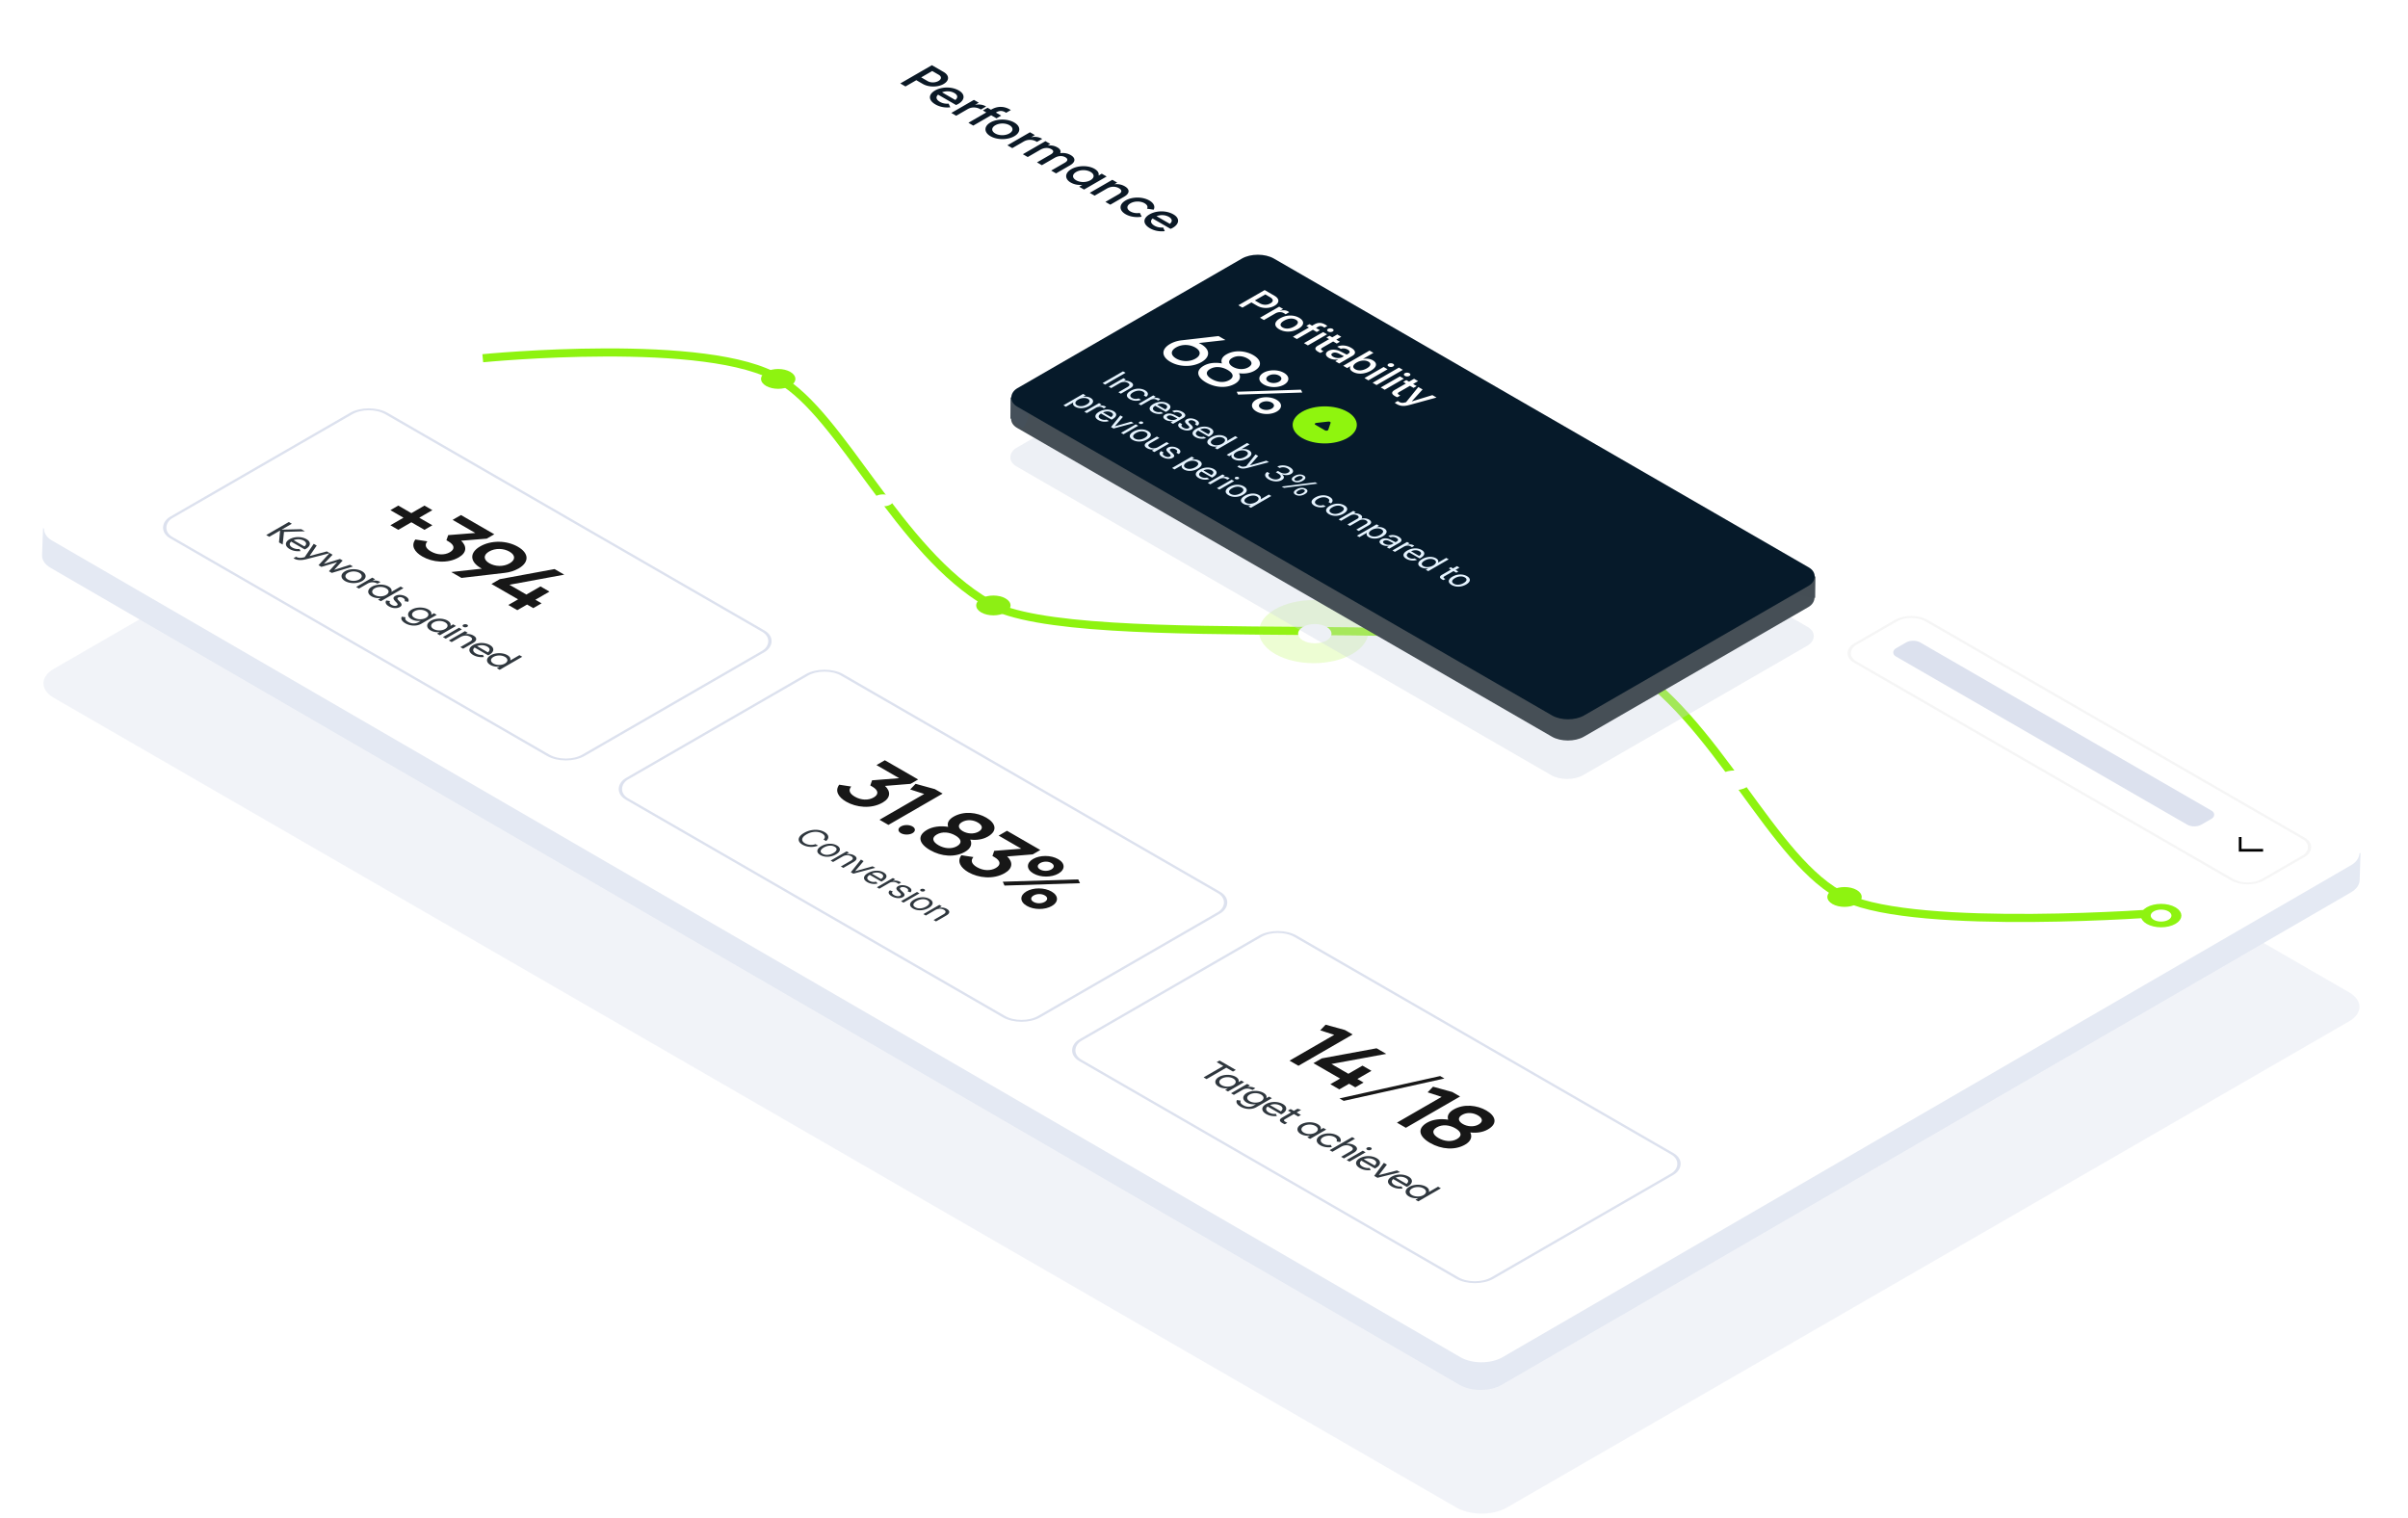 <svg xmlns="http://www.w3.org/2000/svg" width="863" height="544" fill="none" xmlns:v="https://vecta.io/nano"><style><![CDATA[.B{fill:#fff}.C{stroke-width:.97}.D{color-interpolation-filters:sRGB}.E{flood-opacity:0}.F{stroke:#dce1ee}.G{stroke-width:2.909}]]></style><mask id="A" maskUnits="userSpaceOnUse" x="0" y="0" width="863" height="544" mask-type="alpha"><path fill="#3a3939" d="M.111.93H863v542.082H.111z"/></mask><g mask="url(#A)"><path opacity=".5" d="M321.166 65.433c4.979-2.874 13.052-2.874 18.031 0l502.681 290.198c4.979 2.874 4.979 7.535 0 10.409l-301.86 174.264c-4.979 2.874-13.052 2.874-18.031 0L19.306 250.106c-4.979-2.874-4.979-7.535 0-10.409l301.86-174.264z" fill="#e4e9f3"/><path fill-rule="evenodd" d="M845.983 305.722l-.31 9.782-.024-.001c-.018 1.569-1.059 3.135-3.123 4.332L538.173 496.32c-4.165 2.415-10.916 2.415-15.081 0L18.206 203.552c-2.048-1.188-3.089-2.738-3.123-4.295l-.019.003.359-9.96 8.216 2.356L322.559 18.323c4.164-2.415 10.916-2.415 15.08 0l498.387 288.999.952-.49 9.005-1.109z" fill="#e4e9f3"/><rect width="601.73" height="369.664" rx="8.726" transform="matrix(.864 .501 -.864 .501 330.443 4.117)" class="B"/><path d="M154.954 188.25l-2.832 1.634-4.691-2.708-4.691 2.708-2.831-1.634 4.691-2.708-4.691-2.709 2.831-1.634 4.691 2.708 4.691-2.708 2.832 1.634-4.692 2.709 4.692 2.708zm10.313 5.537c2.027 1.907 2.166 4.231-.86 5.978-4.081 2.355-9.466 1.746-13.047-.321-2.859-1.65-4.136-3.894-2.498-6.089l4.303.657c-1.083 1.266-.639 2.516 1.304 3.637 2.193 1.266 4.803 1.394 6.746.273s1.693-2.612-.5-3.878l-.722-.417.639-1.843 9.715-.769-8.133-4.695 2.998-1.731 11.936 6.891-2.72 1.57-9.161.737zm20.573 9.954c-1.499.865-3.247 1.394-5.08 1.586l-15.378 1.795-3.664-2.115 10.965-1.202-.333-.192c-4.025-2.324-4.164-5.545-.25-7.804s9.493-2.18 13.518.144 4.136 5.529.222 7.788zm-10.548-6.089c-2.193 1.266-2.026 2.996.083 4.214s5.052 1.314 7.273.032 2.054-2.98-.055-4.198-5.08-1.33-7.301-.048zm18.796 18.575l-2.97 1.714-2.22-1.282-3.498 2.02-3.22-1.859 3.498-2.02-9.549-5.512 2.97-1.715 19.653-3.621 3.47 2.003-19.653 3.621 6.079 3.51 5.052-2.917 3.22 1.859-5.052 2.917 2.22 1.282z" fill="#171717"/><path d="M101.306 195.155l-1.318-.761.393-4.26-3.886 2.243-1.076-.621 8.096-4.674 1.076.621-3.655 2.11 7.032-.16 1.319.761-7.506.207-.475 4.534zm3.049-1.044c-.844.714-.613 1.529.463 2.15.798.46 1.746.58 2.509.474l.37.774c-1.295.16-2.694-.047-3.851-.714-1.862-1.075-1.793-2.544-.058-3.546 1.712-.988 4.268-1.048 6.072-.007 1.747 1.009 1.446 2.491-.173 3.426a4.31 4.31 0 0 1-.486.24l-4.846-2.797zm4.557-.321c-1.087-.628-2.51-.674-3.678-.187l3.863 2.23c.971-.761.682-1.542-.185-2.043zm8.225 3.827l1.076.621-8.501 2.184c-1.781.467-3.424.373-4.522-.354l.937-.541c.717.481 1.677.487 2.741.22l.324-.067 3.238-4.78 1.076.621-2.568 3.752 6.199-1.656zm8.309 4.797l1.052.607-7.575 2.304-1.03-.594 2.926-3.252-5.632 1.689-1.03-.594 3.991-4.374 1.052.608-3.123 3.272 5.76-1.75.972.561-3.042 3.332 5.679-1.809zm-1.773 5.827c-1.689-.975-1.712-2.524 0-3.512s4.395-.975 6.083 0 1.724 2.53.012 3.518-4.407.969-6.095-.006zm.983-.568c1.156.668 2.938.668 4.106-.007s1.168-1.702.011-2.37c-1.145-.661-2.926-.661-4.094.013s-1.168 1.703-.023 2.364zm8.805.489c1.179-.253 2.151 0 2.88.421l-1.053.608c-.833-.521-2.209-.808-3.574-.02l-3.065 1.769-1.006-.581 5.783-3.338 1.006.58-.971.561zm10.125 2.053l1.007.581-8.097 4.674-1.006-.581.995-.574c-1.168.14-2.348-.033-3.331-.601-1.608-.928-1.596-2.457.116-3.445s4.36-.995 5.968-.067c.983.568 1.283 1.249 1.041 1.923l3.307-1.91zm-9.333 3.012c1.168.674 2.949.674 4.129-.007s1.179-1.709.011-2.384c-1.156-.667-2.937-.667-4.117.014s-1.18 1.709-.023 2.377zm8.426.938c-1.238.715 2.73 2.163.601 3.392-1.075.621-2.66.467-3.897-.247-1.157-.668-1.411-1.456-.949-2.11l1.365.214c-.37.427-.185.935.532 1.348.613.354 1.365.535 1.932.207 1.237-.714-2.707-2.176-.613-3.385 1.017-.587 2.602-.487 3.77.187.949.548 1.261 1.249.879 1.896l-1.318-.213c.3-.428.011-.848-.498-1.142-.52-.3-1.284-.447-1.804-.147zm12.843 5.612l.995.574-5.54 3.198c-1.805 1.042-4.153.728-5.656-.14-1.296-.748-1.77-1.596-1.33-2.397l1.376.22c-.278.468-.22.995.914 1.649 1.203.695 2.614.722 3.701.094l.821-.474c-1.168.14-2.359-.027-3.331-.588-1.642-.948-1.619-2.47.069-3.445 1.677-.968 4.315-.982 5.957-.034.971.561 1.272 1.242 1.029 1.917l.995-.574zm-6.974 1.649c1.168.674 2.949.674 4.117 0 1.157-.668 1.157-1.696-.011-2.371s-2.95-.674-4.106-.006c-1.169.674-1.169 1.702 0 2.377zm13.862 2.327l1.006.581-5.783 3.338-1.006-.581.994-.574c-1.168.14-2.348-.033-3.331-.601-1.607-.928-1.596-2.457.116-3.445s4.36-.995 5.968-.067c.983.568 1.284 1.249 1.041 1.923l.995-.574zm-7.021 1.676c1.168.674 2.949.674 4.129-.007s1.18-1.709.012-2.384c-1.157-.667-2.938-.667-4.118.014s-1.18 1.709-.023 2.377zm10.693-.771c-.382-.221-.382-.568-.012-.782a1.52 1.52 0 0 1 1.365 0c.37.214.359.568-.011.782s-.972.213-1.342 0zm-7.344 3.652l5.783-3.338 1.006.58-5.783 3.339-1.006-.581zm10.934-.538c1.354.781 1.342 1.816-.138 2.671l-3.551 2.05-1.006-.581 3.493-2.017c.948-.547.936-1.168.046-1.682-.925-.534-2.221-.655-3.586.133l-3.065 1.77-1.006-.581 5.783-3.339 1.006.581-.832.481c1.11-.147 2.047.047 2.856.514zm.43 4.294c-.844.715-.613 1.529.463 2.15.798.461 1.746.581 2.51.475l.37.774c-1.296.16-2.695-.047-3.852-.714-1.862-1.075-1.792-2.544-.058-3.546 1.712-.988 4.268-1.048 6.073-.007 1.746 1.009 1.445 2.491-.174 3.426-.15.087-.312.167-.486.24l-4.846-2.798zm4.557-.32c-1.087-.628-2.51-.674-3.678-.187l3.863 2.23c.972-.761.683-1.542-.185-2.043zm11.505 3.05l1.006.58-8.096 4.674-1.006-.581.995-.574c-1.168.14-2.348-.033-3.331-.601-1.608-.928-1.596-2.457.115-3.445s4.361-.995 5.968-.067c.984.568 1.284 1.249 1.041 1.923l3.308-1.909zm-9.334 3.011c1.169.674 2.95.674 4.13-.007s1.179-1.709.011-2.383c-1.156-.668-2.938-.668-4.117.013s-1.18 1.709-.024 2.377z" fill="#2f373e"/><path d="M317.174 281.663c2.026 1.907 2.165 4.23-.861 5.977-4.08 2.356-9.465 1.747-13.046-.321-2.859-1.65-4.136-3.894-2.498-6.089l4.302.657c-1.082 1.266-.638 2.516 1.305 3.638 2.193 1.266 4.802 1.394 6.745.272s1.693-2.612-.499-3.878l-.722-.417.638-1.843 9.716-.769-8.133-4.695 2.997-1.731 11.937 6.891-2.721 1.57-9.16.738zm17.88 1.156l2.776 1.602-19.431 11.218-3.192-1.843 16.017-9.247-5.025-1.618 1.943-2.019 6.912 1.907zM322.863 298.6c-1.165-.673-1.138-1.746 0-2.403 1.166-.673 2.998-.673 4.164 0 1.138.657 1.166 1.73 0 2.403-1.138.657-3.026.657-4.164 0zm24.862 2.302c.805 1.619.194 3.189-1.86 4.375-3.609 2.083-8.494 1.731-12.547-.609s-4.691-5.176-1.082-7.259c2.026-1.17 4.802-1.523 7.578-1.074-.445-1.25.055-2.564 1.915-3.638 3.747-2.163 8.494-1.538 11.742.337 3.22 1.859 4.33 4.615.583 6.778-1.86 1.074-4.136 1.362-6.329 1.09zm2.72-6.121c-1.638-.946-3.858-1.202-5.663-.161-1.721.994-1.36 2.324.278 3.269 1.61.93 3.942 1.154 5.663.161 1.804-1.042 1.332-2.34-.278-3.269zm-14.101 8.14c2.082 1.202 4.663 1.475 6.634.337 1.999-1.154 1.499-2.628-.583-3.83-2.11-1.218-4.663-1.507-6.662-.353-1.971 1.138-1.499 2.628.611 3.846zm24.612 4.017c2.026 1.907 2.165 4.23-.861 5.977-4.08 2.356-9.465 1.747-13.046-.32-2.859-1.651-4.136-3.894-2.498-6.09l4.302.657c-1.082 1.266-.638 2.516 1.305 3.638 2.193 1.266 4.802 1.394 6.745.272s1.693-2.612-.5-3.878l-.721-.416.638-1.843 9.716-.769-8.134-4.696 2.998-1.73 11.936 6.89-2.72 1.571-9.16.737zm9.396 6.098c-2.609-1.507-2.553-3.782-.111-5.192 2.471-1.427 6.385-1.443 8.994.064 2.582 1.49 2.582 3.733.083 5.176-2.442 1.41-6.356 1.458-8.966-.048zm2.415-1.427c1.194.689 2.915.625 3.998 0 1.138-.657 1.221-1.634.027-2.323-1.165-.673-2.859-.625-3.997.032-1.11.641-1.193 1.618-.028 2.291zM359.388 316l27.037-.833.638 1.362-27.064.849-.611-1.378zm8.605 8.654c-2.609-1.507-2.554-3.782-.111-5.192 2.47-1.427 6.384-1.443 8.994.064 2.581 1.49 2.553 3.75.083 5.176-2.443 1.41-6.384 1.442-8.966-.048zm2.415-1.427c1.194.69 2.915.625 3.997 0 1.138-.657 1.222-1.634.028-2.323-1.166-.673-2.859-.625-3.997.032-1.111.641-1.194 1.618-.028 2.291zm111.594 45.919l2.776 1.602-19.431 11.218-3.192-1.843 16.016-9.247-5.024-1.618 1.943-2.019 6.912 1.907zm6.685 18.826l-2.97 1.715-2.221-1.282-3.498 2.019-3.22-1.859 3.498-2.019-9.549-5.513 2.97-1.714 19.653-3.622 3.47 2.003-19.653 3.622 6.079 3.509 5.052-2.916 3.22 1.859-5.052 2.916 2.221 1.282zm-7.111 6.568l-1.527-.882 36.086-8.012 1.527.881-36.086 8.013zm38.921-3.171l2.776 1.602-19.431 11.218-3.192-1.843 16.016-9.246-5.024-1.619 1.943-2.019 6.912 1.907zm6.435 14.484c.805 1.618.194 3.189-1.86 4.374-3.608 2.084-8.494 1.731-12.546-.608s-4.692-5.177-1.083-7.26c2.026-1.17 4.802-1.522 7.578-1.073-.444-1.25.055-2.564 1.915-3.638 3.748-2.163 8.494-1.539 11.742.336 3.22 1.859 4.33 4.616.583 6.779-1.86 1.074-4.136 1.362-6.329 1.09zm2.72-6.122c-1.637-.945-3.858-1.202-5.662-.16-1.721.993-1.36 2.323.277 3.269 1.61.929 3.942 1.154 5.663.16 1.804-1.041 1.332-2.339-.278-3.269zm-14.101 8.141c2.082 1.202 4.664 1.474 6.634.336 1.999-1.153 1.499-2.628-.582-3.83-2.11-1.218-4.664-1.506-6.663-.352-1.97 1.138-1.498 2.628.611 3.846z" fill="#171717"/><rect y=".485" width="170.537" height="89" rx="7.272" transform="matrix(.866 .5 -.866 .5 132.598 144.317)" class="C F"/><rect y=".485" width="170.537" height="89" rx="7.272" transform="matrix(.866 .5 -.866 .5 295.914 237.981)" class="C F"/><rect y=".485" width="170.537" height="89" rx="7.272" transform="matrix(.866 .5 -.866 .5 458.389 331.647)" class="C F"/><rect y=".485" width="168.766" height="29.586" rx="6.302" transform="matrix(.866 .5 -.866 .5 685.387 219.024)" stroke="#f5f5f5" class="B C"/><rect width="126.394" height="10.058" rx="2.909" transform="matrix(.866 .5 -.866 .5 685.656 228.787)" fill="#dce1ee"/><path d="M802.852 299.979v4.745h8.219" stroke="#000" class="C"/><path d="M338.162 25.78c2.138 1.234 2.138 3.104.033 4.319-2.089 1.206-5.344 1.215-7.481-.019l-2.316-1.337-3.886 2.243-1.862-1.075 11.334-6.543 4.178 2.412zm-5.7 3.29c1.101.636 2.737.608 3.87-.047 1.15-.664 1.182-1.599.081-2.234l-2.315-1.337-3.951 2.281 2.315 1.337zm3.736 4.849c-.988.888-.616 1.851.68 2.599.971.561 2.137.729 3.093.626l.599 1.318c-1.846.206-3.725-.112-5.311-1.028-2.672-1.542-2.575-3.599-.146-5.001 2.396-1.383 5.991-1.458 8.533.009 2.413 1.393 2.121 3.468-.21 4.814a8.06 8.06 0 0 1-.794.383l-6.444-3.72zm1.409-.832l4.76 2.748c1.15-.944.729-1.879-.324-2.487-1.311-.757-2.979-.823-4.436-.262zm11.82 4.506c1.587-.355 2.98-.019 4 .57l-1.894 1.094c-1.069-.71-2.948-1.178-4.761-.131l-4.081 2.356-1.748-1.01 8.096-4.674 1.749 1.01-1.361.785zm11.154 2.831c-1.118-.776-2.267-.897-3.514-.178l-.162.093 1.911 1.103-1.684.972-1.911-1.103-6.412 3.702-1.749-1.01 6.412-3.702-1.23-.711 1.684-.972 1.23.711.162-.093c2.186-1.262 4.68-1.281 6.947.215l-1.684.972zm-5.607 8.392c-2.364-1.365-2.412-3.543-.016-4.926 2.413-1.393 6.169-1.355 8.533.009 2.381 1.374 2.429 3.534.017 4.926-2.397 1.383-6.153 1.365-8.534-.009zm1.7-.981c1.425.823 3.611.832 5.085-.019s1.457-2.113.032-2.935-3.611-.832-5.084.019-1.457 2.113-.033 2.935zm12.852 1.362c1.587-.355 2.979-.019 3.999.57l-1.894 1.094c-1.069-.71-2.947-1.178-4.761-.131l-4.08 2.356-1.749-1.01 8.096-4.674 1.749 1.009-1.36.785zm14.197 6.383c1.83 1.056 1.798 2.496-.227 3.664l-5.019 2.898-1.749-1.01 4.906-2.832c1.134-.654 1.15-1.374.195-1.926-1.037-.598-2.429-.636-3.903.215l-4.534 2.617-1.748-1.009 4.906-2.832c1.133-.654 1.198-1.346.243-1.898-.988-.57-2.461-.654-3.935.196l-4.534 2.617-1.749-1.009 8.097-4.674 1.748 1.01-.971.561c1.311-.159 2.493.075 3.497.654 1.053.608 1.361 1.327 1.021 2.066 1.376-.178 2.671.066 3.756.692zm11.134 6.671l1.749 1.009-8.097 4.674-1.748-1.01 1.165-.673c-1.473.14-2.947-.112-4.21-.841-2.202-1.271-2.169-3.403.227-4.786 2.413-1.393 6.088-1.402 8.291-.131 1.263.729 1.7 1.58 1.473 2.421l1.15-.664zm-9.197 2.356c1.457.841 3.643.851 5.149-.019s1.489-2.131.032-2.973-3.643-.851-5.149.019-1.49 2.131-.032 2.973zm17.453 2.168c1.814 1.047 1.878 2.505-.227 3.72l-4.971 2.87-1.748-1.01 4.792-2.767c1.231-.71 1.166-1.496.065-2.131-1.149-.664-2.736-.794-4.388.159l-4.339 2.505-1.749-1.01 8.096-4.674 1.749 1.01-1.037.598c1.377-.178 2.656.094 3.757.729zm.296 10.005c-2.445-1.411-2.412-3.543-.016-4.926 2.413-1.393 6.088-1.402 8.533.009 1.587.916 2.138 2.187 1.522 3.29l-2.38-.365c.405-.645.097-1.383-.874-1.944-1.425-.823-3.595-.823-5.052.019s-1.458 2.094-.033 2.917c.972.561 2.267.729 3.401.523l.647 1.365c-1.959.346-4.161.028-5.748-.888zm9.671 1.526c-.988.888-.615 1.851.68 2.599.972.561 2.138.729 3.093.626l.599 1.318c-1.846.206-3.724-.112-5.311-1.028-2.672-1.542-2.575-3.599-.146-5.001 2.397-1.383 5.991-1.458 8.534.009 2.412 1.393 2.121 3.468-.211 4.814-.243.14-.534.271-.793.383l-6.445-3.721zm1.409-.832l4.76 2.748c1.15-.944.729-1.879-.323-2.486-1.312-.757-2.98-.823-4.437-.262z" fill="#0b1926"/><path d="M173.019 128.387s81.666-8.049 106.365 7.589c22.389 12.926 42.678 61.665 74.895 80.264s192.273.838 226.674 20.698 54.236 72.653 80.539 84.801 114.125 5.359 114.125 5.359" stroke="#8ef310" class="G"/><circle opacity=".2" cx="15.995" cy="15.995" r="15.995" transform="matrix(.866 .5 -.866 .5 470.817 210.367)" fill="#a7f826"/><g filter="url(#B)" class="B"><circle cx="4.996" cy="4.996" r="4.996" transform="matrix(.866 .5 -.866 .5 166.822 124.432)"/></g><g filter="url(#C)" class="B"><circle cx="3.032" cy="3.032" r="3.032" transform="matrix(.866 .5 -.866 .5 316.495 175.295)"/></g><g filter="url(#D)" class="B"><circle cx="4.995" cy="4.995" r="4.995" transform="matrix(.866 .5 -.866 .5 621.579 273.67)"/></g><circle cx="3.032" cy="3.032" r="4.486" transform="matrix(.866 .5 -.866 .5 774.512 325.105)" stroke="#8ef310" class="B G"/><circle cx="5.025" cy="5.025" r="5.025" transform="matrix(.866 .5 -.866 .5 278.902 130.771)" fill="#8ef310"/><circle cx="5.025" cy="5.025" r="5.025" transform="matrix(.866 .5 -.866 .5 356.018 211.959)" fill="#8def14"/><circle cx="5.025" cy="5.025" r="5.025" transform="matrix(.866 .5 -.866 .5 581.045 231.912)" fill="#a7f826"/><circle cx="5.025" cy="5.025" r="5.025" transform="matrix(.866 .5 -.866 .5 661.058 316.438)" fill="#8ef310"/><g filter="url(#E)" class="B"><circle cx="4.879" cy="4.879" r="4.879" transform="matrix(.866 .5 -.866 .5 471.213 221.225)"/></g><path d="M442.902 383.447l-1.018.587-2.394-1.382-7.078 4.087-1.064-.615 7.078-4.086-2.383-1.376 1.018-.587 5.841 3.372zm1.965 3.805l1.007.581-5.783 3.339-1.007-.581.995-.575c-1.168.141-2.348-.033-3.331-.6-1.608-.929-1.596-2.458.116-3.446s4.36-.995 5.968-.067c.983.568 1.284 1.249 1.041 1.923l.994-.574zm-7.02 1.676c1.168.674 2.949.674 4.129-.007s1.18-1.709.011-2.383c-1.156-.668-2.937-.668-4.117.013s-1.18 1.709-.023 2.377zm9.166.685c1.18-.254 2.151 0 2.88.42l-1.053.608c-.832-.521-2.209-.808-3.573-.02l-3.065 1.769-1.007-.581 5.783-3.338 1.007.581-.972.561zm7.824 3.395l.995.574-5.54 3.198c-1.805 1.042-4.152.728-5.656-.14-1.295-.748-1.77-1.596-1.33-2.397l1.376.22c-.277.468-.219.995.914 1.65 1.203.694 2.614.721 3.701.093l.821-.474c-1.168.14-2.359-.027-3.331-.588-1.642-.948-1.619-2.47.07-3.445 1.677-.968 4.314-.981 5.956-.033.972.561 1.272 1.242 1.03 1.916l.994-.574zm-6.974 1.649c1.168.674 2.949.674 4.117 0 1.157-.668 1.157-1.696-.011-2.37s-2.949-.675-4.106-.007c-1.168.674-1.168 1.703 0 2.377zm6.425 1.906c-.844.715-.613 1.529.463 2.15.798.461 1.746.581 2.509.474l.371.775c-1.296.16-2.695-.047-3.852-.714-1.862-1.075-1.793-2.544-.058-3.546 1.712-.988 4.268-1.048 6.072-.007 1.747 1.009 1.446 2.491-.173 3.426-.15.086-.312.167-.486.24l-4.846-2.798zm4.557-.32c-1.087-.628-2.51-.675-3.678-.187l3.863 2.23c.972-.761.682-1.542-.185-2.043zm6.42 3.906l-1.538-.888-3.135 1.81c-.879.507-.312.768.764 1.335l-.903.521c-1.966-.868-2.313-1.602-.867-2.437l3.134-1.81-1.145-.661.972-.56 1.145.661 1.318-.762 1.307.408-1.619.934 1.538.888-.971.561zm9.037 4.096l1.006.581-5.783 3.338-1.006-.581.994-.574c-1.168.14-2.347-.033-3.331-.601-1.607-.928-1.596-2.457.116-3.445s4.36-.995 5.968-.067c.983.567 1.284 1.248 1.041 1.923l.995-.574zm-7.021 1.676c1.168.674 2.949.674 4.129-.007s1.18-1.709.012-2.384c-1.157-.668-2.938-.668-4.118.014s-1.179 1.709-.023 2.377zm5.916 4.537c-1.746-1.009-1.711-2.524 0-3.512s4.338-1.009 6.084 0c1.145.661 1.515 1.569 1.041 2.35l-1.33-.207c.324-.521.081-1.129-.694-1.576-1.157-.668-2.926-.661-4.094.013-1.157.668-1.169 1.69-.012 2.357.786.455 1.827.588 2.753.428l.358.781c-1.388.24-2.972.02-4.106-.634zm12.14-.016c1.353.781 1.342 1.816-.139 2.67l-3.551 2.05-1.006-.581 3.493-2.016c.949-.548.937-1.169.046-1.683-.925-.534-2.22-.654-3.585.134l-3.065 1.769-1.006-.581 8.096-4.674 1.006.581-3.146 1.817c1.111-.147 2.047.046 2.857.514zm4.64 1.637c-.382-.221-.382-.568-.012-.782a1.52 1.52 0 0 1 1.365 0c.37.214.359.568-.012.782a1.49 1.49 0 0 1-1.341 0zm-7.345 3.652l5.783-3.339 1.007.581-5.783 3.339-1.007-.581zm5.256.23c-.844.714-.613 1.529.463 2.15a4.04 4.04 0 0 0 2.51.474l.37.774c-1.296.161-2.695-.046-3.852-.714-1.862-1.075-1.792-2.544-.057-3.546 1.711-.988 4.267-1.048 6.072-.006 1.746 1.008 1.445 2.49-.174 3.425-.15.087-.312.167-.486.24l-4.846-2.797zm4.557-.321c-1.087-.627-2.51-.674-3.678-.187l3.863 2.23c.972-.761.683-1.542-.185-2.043zm8.237 3.834l1.088.628-8.097 2.003-1.179-.681 3.469-4.674 1.088.628-2.892 3.765 6.523-1.669zm-1.356 3.09c-.844.714-.613 1.529.463 2.15a4.04 4.04 0 0 0 2.51.474l.37.775c-1.296.16-2.695-.047-3.852-.715-1.862-1.075-1.792-2.544-.058-3.545 1.712-.989 4.268-1.049 6.073-.007 1.746 1.008 1.445 2.49-.174 3.425a4.4 4.4 0 0 1-.486.241l-4.846-2.798zm4.557-.321c-1.087-.627-2.51-.674-3.678-.187l3.863 2.231c.972-.762.683-1.543-.185-2.044zm11.505 3.05l1.006.581-8.096 4.674-1.006-.581.995-.574c-1.168.14-2.348-.034-3.331-.601-1.608-.928-1.596-2.457.115-3.446s4.361-.994 5.968-.066c.984.567 1.284 1.248 1.041 1.923l3.308-1.91zm-9.334 3.011c1.169.675 2.95.675 4.13-.006s1.179-1.71.011-2.384c-1.156-.668-2.938-.668-4.117.013s-1.18 1.71-.024 2.377zM296.058 301.406l-.927-.535c.212-.186.35-.376.415-.572s.072-.386.015-.578-.161-.374-.325-.55-.374-.336-.628-.483c-.463-.267-1-.442-1.61-.524s-1.25-.053-1.928.082-1.343.396-2.006.779-1.112.768-1.349 1.158-.281.762-.142 1.113.445.662.908.929c.254.147.533.268.837.363s.62.158.949.189a4.83 4.83 0 0 0 1.005-.01 4.09 4.09 0 0 0 .99-.24l.927.535c-.461.186-.938.314-1.431.386a6.89 6.89 0 0 1-1.476.058c-.488-.034-.959-.117-1.412-.25a5.64 5.64 0 0 1-1.255-.53c-.653-.377-1.074-.804-1.263-1.281s-.136-.97.16-1.478.849-.994 1.655-1.46 1.651-.784 2.53-.955 1.732-.202 2.559-.093 1.567.352 2.219.729c.386.223.693.464.919.724s.373.535.43.818a1.37 1.37 0 0 1-.097.85c-.122.283-.345.558-.669.826zm-2.053 5.026c-.518-.299-.849-.632-.994-1s-.1-.742.124-1.124.636-.743 1.229-1.085a6.18 6.18 0 0 1 1.89-.716c.665-.131 1.315-.155 1.95-.073s1.216.274 1.734.573.848.632.99.999.102.743-.127 1.126-.639.748-1.237 1.093a6.08 6.08 0 0 1-1.883.708 6 6 0 0 1-1.946.071c-.635-.082-1.212-.273-1.73-.572zm.792-.457a2.9 2.9 0 0 0 1.274.386c.456.03.909-.014 1.36-.134a5.11 5.11 0 0 0 1.252-.511c.384-.222.68-.463.889-.724s.289-.525.239-.79-.272-.51-.665-.738-.819-.355-1.278-.383a4.23 4.23 0 0 0-1.367.138 5.13 5.13 0 0 0-1.255.513c-.384.221-.679.462-.886.722s-.284.522-.232.786.276.508.669.735zm7.226.962l-3.452 1.993-.882-.509 5.739-3.313.851.492-.896.517.074.044c.426-.091.865-.108 1.316-.052a3.52 3.52 0 0 1 1.33.457c.388.224.648.467.78.727s.122.528-.037.807-.479.557-.968.839l-3.646 2.105-.882-.509 3.587-2.071c.451-.26.685-.531.702-.811s-.174-.541-.583-.776a2.75 2.75 0 0 0-.937-.33c-.341-.056-.693-.054-1.054.008s-.708.189-1.042.382zm11.664 4.094l-7.861 2.088-.896-.518 3.616-4.538.956.552-2.988 3.555.059.034 6.157-1.725.957.552zm-2.876 5.103c-.553-.319-.908-.665-1.065-1.037s-.115-.748.109-1.128.637-.739 1.225-1.078a6.19 6.19 0 0 1 1.876-.712c.667-.135 1.32-.164 1.957-.087.643.078 1.223.266 1.741.566.299.172.545.371.736.597s.295.472.31.74-.086.545-.31.839-.604.594-1.139.903l-.374.216-4.423-2.553.762-.44 3.527 2.036c.323-.187.548-.392.672-.613a.72.72 0 0 0 .056-.662c-.087-.22-.29-.422-.609-.606-.351-.203-.742-.328-1.173-.375a4.17 4.17 0 0 0-1.259.049 3.5 3.5 0 0 0-1.095.395l-.508.293c-.433.25-.726.506-.878.766s-.164.513-.052.759.35.469.706.675c.232.134.473.236.725.306a3.07 3.07 0 0 0 .788.11c.272.002.544-.033.818-.105l.613.629c-.378.116-.783.175-1.214.179a5.08 5.08 0 0 1-1.293-.159 4.75 4.75 0 0 1-1.229-.503zm3.455 1.857l5.739-3.313.852.492-.867.5.06.035c.388-.104.808-.128 1.259-.072s.848.184 1.191.382l.239.143.21.133-.897.518c-.022-.022-.08-.068-.172-.138a2.26 2.26 0 0 0-.306-.207 2.8 2.8 0 0 0-.923-.33 3.22 3.22 0 0 0-.994-.022 2.4 2.4 0 0 0-.878.291l-3.631 2.097-.882-.509zm12.051 1.815l-1.016-.328c.082-.105.137-.221.164-.349s.007-.263-.075-.406-.251-.287-.508-.435a2.81 2.81 0 0 0-1.121-.367c-.391-.042-.709.008-.956.151-.219.126-.313.272-.28.438s.175.37.429.614l.643.613c.389.368.58.699.575.992s-.204.554-.605.785c-.329.19-.717.305-1.166.345a4.48 4.48 0 0 1-1.397-.099c-.485-.108-.951-.29-1.397-.548-.585-.338-.943-.691-1.072-1.059s-.002-.722.384-1.063l1.047.362c-.23.225-.311.445-.243.662s.285.432.646.641a3.04 3.04 0 0 0 1.24.414c.421.039.755-.013 1.002-.155.199-.115.296-.252.291-.41s-.114-.342-.336-.548l-.732-.681c-.401-.376-.594-.71-.579-1.003s.227-.555.623-.783c.324-.187.702-.3 1.132-.339a4.38 4.38 0 0 1 1.338.095 4.53 4.53 0 0 1 1.296.503c.568.327.89.657.964.987s-.02.656-.291.971zm-3.404 3.177l5.739-3.313.882.509-5.739 3.313-.882-.509zm7.144-3.606c-.172-.099-.262-.219-.269-.358s.074-.255.239-.35a1.16 1.16 0 0 1 .605-.138c.242.005.448.056.62.156s.261.217.266.355-.071.257-.236.352-.367.14-.609.136-.444-.054-.616-.153zm-2.817 6.242c-.518-.299-.849-.633-.994-1.001s-.101-.741.123-1.124.637-.742 1.23-1.085 1.227-.583 1.89-.716 1.315-.155 1.95-.073 1.216.275 1.734.574.848.632.99.998.102.744-.127 1.126-.639.749-1.237 1.094a6.06 6.06 0 0 1-1.883.707c-.66.131-1.309.155-1.946.071s-1.212-.272-1.73-.571zm.792-.458a2.88 2.88 0 0 0 1.274.386c.456.031.909-.014 1.36-.133a5.09 5.09 0 0 0 1.251-.511c.383-.221.68-.463.89-.725s.288-.525.239-.789-.272-.511-.665-.738a2.89 2.89 0 0 0-1.278-.384 4.23 4.23 0 0 0-1.367.138c-.454.121-.872.292-1.256.513s-.678.463-.885.723-.284.522-.232.785.275.508.669.735zm7.226.962l-3.453 1.993-.881-.509 5.738-3.313.852.492-.897.518.075.043a3.93 3.93 0 0 1 1.315-.052 3.48 3.48 0 0 1 1.33.457c.389.225.649.467.781.727s.122.528-.037.807-.48.557-.968.839l-3.646 2.105-.882-.509 3.587-2.071c.45-.26.685-.53.702-.811s-.174-.54-.583-.776a2.79 2.79 0 0 0-.938-.33 3.16 3.16 0 0 0-1.053.009c-.361.061-.709.189-1.042.381z" fill="#2f373e"/><g opacity=".34"><rect width="234.546" height="106.186" rx="6.615" transform="matrix(-.866 -.5 .866 -.5 561.649 281.107)" fill="#cad2e1"/></g><rect width="234.546" height="106.186" rx="6.61" transform="matrix(.866 .5 -.866 .5 450.754 96.957)" fill="#464f56"/><path d="M362.118 149.91l4.464 3.689c6.367-9.693-3.581-11.06-4.408-11.187l-.056 7.498z" fill="#45505a"/><path d="M650.617 206.647l-7.613-2.925c-6.366 9.694 6.7 10.42 7.527 10.548l.086-7.623z" fill="#454e55"/><rect width="234.546" height="106.186" rx="6.61" transform="matrix(.866 .5 -.866 .5 450.817 89.357)" fill="#061a2a"/><path d="M443.811 109.404l9.429-5.444 3.509 2.026c1.849 1.067 1.889 2.524.039 3.591l-.013.008c-1.842 1.063-4.384 1.052-6.234-.015l-2.045-1.181-3.221 1.86-1.464-.845zm11.337-2.916l-1.679-.97-3.744 2.162 1.679.969c1.274.736 2.692.762 3.875.079l.013-.007c1.176-.679 1.13-1.498-.144-2.233zm-3.587 7.39l6.874-3.969 1.411.815-1.176.679.033.019c1.026-.336 2.104-.294 2.888.158.203.117.346.238.438.313l-1.314.759c-.065-.091-.281-.253-.555-.412-.908-.524-2.065-.505-3.091.087l-4.097 2.365-1.411-.814zm6.907 4.145c-1.974-1.139-1.895-2.671.313-3.946l.013-.007c2.196-1.268 4.855-1.302 6.809-.174 1.96 1.132 1.915 2.667-.287 3.939l-.013.007c-2.216 1.279-4.869 1.317-6.835.181zm1.189-.679c1.104.638 2.686.54 4.202-.335l.013-.008c1.502-.868 1.653-1.784.548-2.422-1.084-.626-2.679-.543-4.182.325l-.013.007c-1.522.879-1.672 1.796-.568 2.433zm3.711 3.35l5.751-3.32-.948-.547 1.124-.648.948.547.731-.423c1.333-.769 2.588-.769 3.986.038.288.166.575.362.732.49l-1.045.604c-.118-.091-.281-.2-.458-.302a1.72 1.72 0 0 0-1.849-.011l-.706.407 1.399.807-1.124.649-1.372-.792-5.751 3.32-1.418-.819zm12.599-1.886c-.458-.264-.458-.687-.013-.943.451-.26 1.182-.26 1.64.004.464.267.457.686.006.946-.444.257-1.169.261-1.633-.007zm-8.639 4.172l6.874-3.968 1.412.814-6.874 3.969-1.412-.815zm5.143 3.127c-1.359-.784-1.438-1.494-.066-2.286l3.941-2.274-.987-.57 1.124-.649.987.57 1.79-1.034 1.444.834-1.79 1.033 1.287.744-1.124.648-1.287-.743-3.855 2.226c-.7.404-.595.705 0 1.049a4.24 4.24 0 0 0 .405.203l-1.092.63a7.06 7.06 0 0 1-.777-.381zm3.816 2.188c-1.372-.792-1.451-1.81-.216-2.523l.013-.008c1.196-.69 2.856-.577 4.581.306l1.98 1.014.516-.298c.758-.437.725-.984-.15-1.49-.817-.471-1.706-.539-2.372-.29l-.072.026-1.333-.769.078-.038c1.281-.626 3.215-.558 4.908.419 1.679.969 1.855 2.097.477 2.893l-4.738 2.735-1.418-.819 1.085-.626-.026-.015c-1.137.196-2.405.008-3.313-.517zm1.241-1.72c-.601.347-.483.853.275 1.29.993.574 2.418.619 3.313.102l.536-.309-1.784-.909c-.902-.461-1.745-.517-2.326-.181l-.014.007zm7.319 6.677c-.987-.57-1.255-1.298-.856-1.996l-.033-.018-1.163.671-1.411-.815 9.429-5.443 1.411.815-3.724 2.15.032.019c1.222-.23 2.496-.061 3.47.501 1.725.996 1.49 2.445-.699 3.709l-.007.003c-2.189 1.264-4.704 1.411-6.449.404zm.843-.917c1.111.642 2.699.525 4.162-.32l.007-.004c1.45-.837 1.66-1.758.549-2.399-1.065-.615-2.751-.517-4.176.305l-.006.004c-1.431.826-1.608 1.796-.536 2.414zm11.958-1.011c-.458-.264-.458-.686-.013-.943.451-.26 1.182-.26 1.64.004.464.268.457.687.006.947-.444.256-1.169.26-1.633-.008zm-8.639 4.173l6.875-3.969 1.411.815-6.874 3.968-1.412-.814zm2.921 1.686l9.429-5.444 1.412.815-9.429 5.444-1.412-.815zm11.56-2.486c-.458-.264-.458-.687-.014-.943a1.81 1.81 0 0 1 1.641.004c.464.267.457.686.006.946-.444.257-1.17.261-1.633-.007zm-8.639 4.172l6.874-3.968 1.412.814-6.874 3.969-1.412-.815zm5.143 3.127c-1.36-.784-1.438-1.494-.066-2.286l3.941-2.274-.987-.57 1.124-.649.986.57 1.791-1.034 1.444.834-1.79 1.033 1.287.744-1.124.648-1.287-.743-3.856 2.226c-.699.403-.594.705 0 1.049a4.77 4.77 0 0 0 .405.203l-1.091.63a7.06 7.06 0 0 1-.777-.381zm.542 2.803a4.99 4.99 0 0 1-.673-.464l1.104-.637a2.32 2.32 0 0 0 .412.298c.666.384 1.209.494 2.111.245l.444-.121 4.378-5.417 1.529.883-3.862 4.228.046.027 7.325-2.23 1.49.861-9.756 2.674c-1.934.528-3.202.43-4.548-.347zm-70.073-21.444c3.267 1.886 3.383 4.54.14 6.413s-7.865 1.819-11.132-.067c-3.291-1.9-3.361-4.554-.117-6.427 1.26-.727 2.731-1.172 4.247-1.32l13.116-1.509 2.474 1.428-9.545 1.064.817.418zm-8.915 5.147c2.03 1.172 4.831 1.226 6.908.027 2.053-1.186 1.96-2.803-.07-3.975-2.054-1.185-4.808-1.239-6.885-.04s-2.007 2.802.047 3.988zm22.475 5.268c.77 1.361.35 2.735-1.423 3.759-3.057 1.765-7.188 1.374-10.385-.471-3.174-1.833-3.851-4.217-.794-5.982 1.774-1.024 4.154-1.266 6.511-.822-.443-1.118-.046-2.29 1.564-3.22 3.127-1.805 7.094-1.239 9.661.243 2.591 1.495 3.571 3.786.444 5.591-1.61.929-3.641 1.158-5.578.902zm3.057-5.294c-1.516-.876-3.663-1.226-5.484-.175-1.727.997-1.237 2.303.28 3.179 1.541.889 3.781 1.159 5.508.162 1.82-1.051 1.237-2.277-.304-3.166zm-12.788 7.383c2.007 1.158 4.411 1.441 6.301.35 1.867-1.078 1.377-2.465-.63-3.624-1.984-1.145-4.388-1.428-6.255-.35-1.89 1.091-1.4 2.479.584 3.624zm18.626 1.942c-2.123-1.226-2.077-3.058-.07-4.217 1.984-1.145 5.181-1.186 7.305.04s2.077 3.059.07 4.217-5.134 1.213-7.305-.04zm1.704-.984c1.12.647 2.73.58 3.781-.027s1.143-1.522.023-2.169c-1.097-.633-2.707-.592-3.757.014-1.074.62-1.144 1.549-.047 2.182zm-11.388 3.584l22.986-.741.514 1.024-23.034.741-.466-1.024zm7.047 7.06c-2.123-1.226-2.077-3.059-.07-4.217s5.181-1.186 7.305.04 2.077 3.058.07 4.217-5.181 1.186-7.305-.04zm1.727-.997c1.097.633 2.707.592 3.758-.014s1.12-1.536.023-2.169c-1.12-.647-2.707-.593-3.757.014s-1.144 1.522-.024 2.169z" class="B"/><circle cx="9.39" cy="9.39" r="9.39" transform="matrix(.866 .5 -.866 .5 474.774 142.889)" fill="#8ff50e"/><path d="M476.073 151.08c.478-.053.899.189.806.465l-.842 2.499c-.105.312-.771.429-1.16.205l-3.486-2.013c-.389-.225-.186-.609.355-.67l4.327-.486z" fill="#061a2a"/><path d="M395.154 137.31l7.322-4.227.914.527-7.323 4.227-.913-.527zm2.197 1.269l5.278-3.047.883.51-.751.433.02.012c.776-.12 1.674-.018 2.476.445 1.157.668 1.076 1.488-.127 2.183l-3.425 1.977-.883-.51 3.268-1.886c.858-.495.929-.999.117-1.468-.832-.48-1.969-.451-2.867.068l-3.106 1.792-.883-.509zm7.566 4.485c-1.497-.865-1.38-2.028.3-2.997l.005-.003c1.664-.961 3.699-1.017 5.165-.17 1.315.759 1.218 1.711.427 2.297l-.036.026-.862-.498.03-.029c.396-.381.436-.897-.34-1.345-.918-.53-2.294-.445-3.491.246l-.005.003c-1.228.709-1.325 1.491-.411 2.019.72.416 1.588.448 2.324.193l.051-.018.867.501-.04.018a4.72 4.72 0 0 1-3.984-.243zm3.121 1.684l5.277-3.047.883.51-.893.516.021.012c.786-.249 1.629-.208 2.222.134.152.088.259.179.32.226l-.858.495c-.045-.056-.208-.179-.421-.302-.685-.395-1.608-.378-2.41.085l-3.258 1.881-.883-.51zm5.024 3.018c-1.518-.876-1.37-2.016.289-2.974l.005-.003c1.634-.943 3.689-1.052 5.13-.22s1.249 1.957-.335 2.871l-.324.188-3.801-2.194c-1.066.638-1.101 1.35-.162 1.892.669.387 1.476.466 2.08.293l.061-.018.868.501-.061.024c-1.046.404-2.598.305-3.75-.36zm4.638-2.748c-.766-.443-1.888-.487-2.969.026l2.888 1.667c.938-.642.852-1.248.081-1.693zm.061 5.46c-1.051-.606-1.122-1.38-.163-1.933l.01-.006c.899-.519 2.162-.44 3.446.22l1.599.823.441-.255c.644-.372.614-.841-.122-1.266-.68-.392-1.431-.451-2.004-.237l-.056.021-.853-.493.061-.029c.944-.457 2.401-.425 3.644.293s1.355 1.562.299 2.171l-3.648 2.106-.883-.51.857-.495-.02-.011c-.888.155-1.903.008-2.608-.399zm.741-1.412c-.508.293-.411.718.223 1.084.832.481 2.045.519 2.811.076l.431-.249-1.497-.764c-.745-.384-1.466-.437-1.958-.153l-.01.006zm4.805 4.614c-1.243-.718-1.36-1.517-.523-2.124l.041-.029.883.51-.041.035c-.421.366-.34.77.381 1.186.715.413 1.441.487 1.918.211l.005-.003c.381-.219.396-.457-.056-.887l-.634-.601c-.756-.712-.776-1.257-.015-1.696l.005-.003c.908-.524 2.349-.436 3.491.223 1.157.668 1.218 1.482.401 2.03l-.061.041-.842-.486.03-.024c.442-.337.391-.759-.264-1.137-.639-.369-1.344-.418-1.811-.149l-.005.003c-.361.208-.371.489.071.908l.634.601c.807.764.771 1.23.02 1.664l-.005.003c-.923.533-2.446.404-3.623-.276zm5.141 2.968c-1.518-.876-1.371-2.016.289-2.974l.005-.003c1.634-.943 3.689-1.051 5.13-.219s1.249 1.957-.335 2.871l-.325.187-3.8-2.194c-1.066.639-1.101 1.35-.163 1.892.67.387 1.477.466 2.081.293l.061-.017.867.501-.06.023c-1.046.404-2.599.305-3.75-.36zm4.638-2.748c-.767-.442-1.888-.486-2.969.026l2.887 1.667c.939-.641.853-1.248.082-1.693zm.502 5.715c-1.35-.779-1.167-1.916.497-2.876l.005-.003c1.665-.961 3.639-1.058 4.963-.293.746.43.985 1.002.706 1.544l.02.011 2.928-1.69.883.51-7.323 4.227-.883-.51.893-.515-.02-.012c-.944.164-1.913.044-2.669-.393zm.954-.351c.893.515 2.304.433 3.486-.249l.005-.003c1.178-.68 1.315-1.497.427-2.01-.934-.539-2.264-.439-3.466.255l-.005.003c-1.213.7-1.381 1.465-.447 2.004zm7.571 5.273c-.756-.437-.964-.996-.68-1.541l-.02-.012-.893.516-.883-.51 7.322-4.227.883.51-2.928 1.69.021.012c.938-.161 1.928-.024 2.674.407 1.324.764 1.157 1.904-.508 2.865l-.005.003c-1.664.961-3.633 1.066-4.983.287zm.609-.551c.934.539 2.258.443 3.471-.258l.005-.003c1.203-.694 1.375-1.461.442-2-.888-.513-2.304-.434-3.482.246l-.005.003c-1.182.682-1.324 1.497-.431 2.012zm1.152 3.501a3.38 3.38 0 0 1-.431-.296l.72-.416c.061.053.147.12.254.182.558.322 1.01.419 1.822.196l.406-.111 3.323-4.181.944.545-2.938 3.378.02.012 5.856-1.694.929.536-7.668 2.048c-1.385.366-2.283.352-3.237-.199zm10.819 4.336c-1.512-.873-1.649-1.925-.589-2.649l.056-.038.878.507-.046.032c-.644.46-.482 1.128.492 1.691.959.553 2.152.621 2.928.172l.011-.005c.898-.519.756-1.181-.269-1.773l-.919-.53.771-.445.878.506c.873.504 2.02.545 2.751.124l.01-.006c.766-.443.705-.988-.188-1.503-.863-.498-1.933-.589-2.75-.205l-.056.026-.878-.507.056-.026c1.309-.621 3.05-.536 4.42.255 1.395.805 1.537 1.784.426 2.425l-.01.006c-.903.522-2.162.51-3.268.094l-.02.012c.974.668 1.035 1.47-.006 2.071l-.01.006c-1.223.706-3.202.606-4.668-.24zm8.865.694c-.924-.533-.777-1.263.355-1.916l.005-.003c1.127-.65 2.39-.735 3.314-.202s.776 1.263-.35 1.913l-.005.003c-1.132.653-2.396.738-3.319.205zm-3.38 2.332l-.832-.481 12.022-1.514.822.474-12.012 1.521zm3.989-2.684c.492.284 1.233.185 2.004-.26l.005-.003c.772-.446.939-.87.447-1.155s-1.228-.187-1.999.258l-.006.003c-.771.445-.943.873-.451 1.157zm.132 5.133c-.924-.533-.777-1.263.355-1.916l.005-.003c1.127-.65 2.39-.735 3.314-.202s.776 1.262-.35 1.913l-.006.003c-1.131.653-2.395.738-3.318.205zm.609-.352c.492.284 1.233.185 2.004-.26l.005-.003c.772-.446.939-.87.447-1.155s-1.228-.187-2 .258l-.005.003c-.771.445-.944.873-.451 1.157zm6.191 4.324c-1.497-.864-1.381-2.027.299-2.997l.005-.003c1.664-.96 3.699-1.016 5.166-.17 1.314.759 1.218 1.711.426 2.297l-.035.027-.863-.498.03-.03c.396-.381.437-.896-.34-1.344-.918-.531-2.293-.446-3.491.246l-.005.003c-1.228.709-1.324 1.491-.411 2.018.721.416 1.588.448 2.324.193l.051-.017.868.501-.041.017c-1.147.498-2.791.446-3.983-.243zm5.206 3.006c-1.467-.847-1.385-2.024.294-2.994l.01-.006c1.68-.97 3.715-1.008 5.171-.167s1.401 2.016-.284 2.988l-.01.006c-1.685.973-3.725 1.014-5.181.173zm.787-.448c.928.536 2.253.468 3.491-.246l.01-.006c1.238-.715 1.34-1.477.406-2.016-.919-.53-2.253-.474-3.486.237l-.01.006c-1.244.718-1.345 1.486-.411 2.025zm2.648 2.314l5.278-3.047.883.51-.772.445.021.012c.761-.164 1.639-.062 2.319.331.72.416.883.937.467 1.441l.02.012c.929-.196 1.928-.059 2.669.369 1.045.604 1.035 1.389-.015 1.995l-3.644 2.104-.883-.51 3.441-1.986c.726-.419.756-.9.061-1.301s-1.715-.387-2.436.029l-3.354 1.937-.883-.51 3.537-2.042c.639-.369.634-.858-.02-1.236-.701-.405-1.761-.378-2.497.047l-3.309 1.91-.883-.51zm6.577 5.847l7.053-4.072.883.51-.893.516.021.011c.943-.164 1.913-.044 2.669.393 1.35.779 1.167 1.916-.498 2.877l-.005.002c-1.664.961-3.638 1.058-4.962.293-.746-.43-.985-1.001-.706-1.543l-.02-.012-2.659 1.535-.883-.51zm4.861-.029c.934.539 2.263.439 3.466-.255l.005-.003c1.213-.7 1.38-1.465.447-2.004-.893-.515-2.304-.433-3.486.249l-.005.003c-1.178.68-1.315 1.497-.427 2.01zm4.07 3.252c-1.05-.607-1.121-1.38-.162-1.934l.01-.006c.898-.518 2.161-.439 3.445.22l1.599.823.441-.255c.645-.372.614-.84-.122-1.265-.679-.393-1.431-.451-2.004-.237l-.056.02-.852-.492.061-.029c.943-.457 2.4-.425 3.643.293 1.248.72 1.355 1.561.3 2.17l-3.649 2.107-.883-.51.858-.495-.021-.012c-.888.155-1.903.009-2.608-.398zm.741-1.412c-.508.293-.411.717.223 1.084.832.48 2.045.518 2.811.076l.432-.249-1.497-.765c-.746-.384-1.467-.436-1.959-.152l-.01.006zm3.034 3.474l5.278-3.047.883.51-.893.516.02.011c.787-.249 1.629-.208 2.223.135.152.088.258.179.319.226l-.857.495c-.046-.056-.208-.179-.421-.302-.685-.395-1.609-.378-2.411.085l-3.258 1.881-.883-.51zm5.024 3.017c-1.517-.876-1.37-2.015.289-2.973l.005-.003c1.634-.943 3.69-1.052 5.131-.22s1.248 1.957-.335 2.871l-.325.188-3.801-2.194c-1.065.638-1.101 1.35-.162 1.892.67.387 1.477.466 2.08.293l.061-.018.868.501-.061.024c-1.045.404-2.598.304-3.75-.361zm4.638-2.747c-.766-.443-1.887-.487-2.968.026l2.887 1.667c.939-.642.853-1.248.081-1.693zm.503 5.715c-1.35-.779-1.168-1.916.497-2.877l.005-.003c1.664-.961 3.638-1.057 4.963-.293.746.431.984 1.002.705 1.544l.02.012 2.928-1.69.883.509-7.322 4.228-.883-.51.893-.516-.02-.011c-.944.164-1.913.043-2.669-.393zm.954-.352c.893.516 2.303.434 3.486-.249l.005-.002c1.177-.68 1.314-1.497.426-2.01-.934-.539-2.263-.44-3.466.255l-.005.003c-1.213.7-1.38 1.464-.446 2.003zm6.662 4.749c-.969-.559-1.009-1.087 0-1.67l3.202-1.848-.771-.445.731-.422.771.445 1.426-.823.913.527-1.425.823 1.004.58-.73.422-1.005-.58-3.197 1.846c-.563.325-.472.559 0 .832.106.061.223.111.304.152l-.715.413-.508-.252zm3.456 1.995c-1.466-.846-1.385-2.024.294-2.994l.011-.006c1.679-.969 3.714-1.007 5.17-.167s1.401 2.016-.284 2.988l-.01.006c-1.685.973-3.725 1.014-5.181.173zm.787-.448c.928.536 2.253.469 3.491-.246l.01-.006c1.238-.715 1.34-1.476.406-2.016-.918-.53-2.253-.474-3.486.238l-.01.006c-1.244.717-1.345 1.485-.411 2.024zm-139.931-63.947l7.054-4.072.883.51-.893.515.02.012c.944-.164 1.913-.044 2.669.393 1.35.779 1.167 1.915-.497 2.876l-.005.003c-1.665.961-3.639 1.058-4.963.293-.746-.43-.985-1.002-.706-1.544l-.02-.011-2.659 1.535-.883-.51zm4.862-.029c.933.539 2.263.439 3.465-.255l.006-.003c1.212-.7 1.38-1.465.446-2.004-.893-.516-2.304-.433-3.486.249l-.005.003c-1.177.68-1.314 1.497-.426 2.01zm2.628 2.302l5.278-3.046.883.509-.894.516.021.012c.786-.249 1.629-.208 2.222.134.153.088.259.179.32.226l-.858.495c-.045-.056-.208-.179-.421-.302-.685-.395-1.608-.378-2.41.085l-3.258 1.881-.883-.51zm5.024 3.018c-1.517-.876-1.37-2.016.289-2.974l.005-.003c1.634-.943 3.689-1.051 5.13-.219s1.249 1.956-.334 2.87l-.325.188-3.801-2.194c-1.066.638-1.101 1.35-.162 1.892.669.387 1.476.466 2.08.293l.061-.017.868.5-.061.024c-1.045.404-2.598.305-3.75-.36zm4.638-2.748c-.766-.443-1.888-.487-2.969.026l2.888 1.667c.939-.642.852-1.248.081-1.693zm-.096 5.252l3.333-4.168.929.536-2.882 3.345.02.012 5.8-1.661.919.53-7.216 1.928-.903-.522zm10.204-1.233c-.304-.176-.304-.463 0-.639.31-.178.802-.175 1.107 0s.309.46 0 .639a1.22 1.22 0 0 1-1.107 0zm-6.612 3.307l5.278-3.046.883.509-5.278 3.047-.883-.51zm4.171 2.526c-1.466-.847-1.385-2.025.295-2.994l.01-.006c1.68-.97 3.714-1.008 5.171-.167s1.4 2.015-.284 2.988l-.01.006c-1.685.972-3.725 1.013-5.182.173zm.787-.449c.929.537 2.253.469 3.491-.246l.01-.006c1.239-.714 1.34-1.476.406-2.015-.918-.53-2.253-.475-3.486.237l-.01.006c-1.243.718-1.345 1.485-.411 2.024zm4.349 3.413c-1.157-.668-1.076-1.488.127-2.182l3.425-1.978.883.51-3.268 1.887c-.858.495-.929.999-.117 1.467.832.481 1.969.452 2.867-.067l3.106-1.793.883.51-5.278 3.047-.883-.51.752-.434-.021-.011c-.776.12-1.674.017-2.476-.446zm5.551 3.205c-1.243-.718-1.36-1.517-.522-2.124l.04-.029.883.51-.04.035c-.422.366-.34.77.38 1.186s1.441.487 1.918.211l.005-.003c.381-.219.396-.457-.055-.887l-.635-.601c-.756-.712-.776-1.257-.015-1.696l.005-.003c.908-.524 2.35-.436 3.491.223 1.157.668 1.218 1.482.401 2.03l-.061.041-.842-.486.03-.024c.442-.337.391-.759-.263-1.137-.64-.369-1.345-.418-1.812-.149l-.005.003c-.36.208-.37.489.071.908l.634.601c.807.764.772 1.23.021 1.664l-.005.003c-.924.533-2.446.404-3.624-.276zm3.426 3.911l7.053-4.072.883.51-.893.515.02.012c.944-.164 1.913-.044 2.669.393 1.35.779 1.168 1.916-.497 2.876l-.005.003c-1.664.961-3.638 1.058-4.963.293-.746-.43-.984-1.002-.705-1.544l-.02-.011-2.659 1.535-.883-.51zm4.861-.029c.934.539 2.263.439 3.466-.255l.005-.003c1.213-.7 1.38-1.465.446-2.004-.893-.515-2.303-.433-3.486.249l-.005.003c-1.177.68-1.314 1.497-.426 2.01zm4.699 3.615c-1.517-.876-1.37-2.016.289-2.974l.005-.003c1.634-.943 3.689-1.051 5.131-.219s1.248 1.957-.335 2.871l-.325.187-3.801-2.194c-1.066.638-1.101 1.35-.162 1.892.67.387 1.476.466 2.08.293l.061-.017.868.501-.061.023c-1.045.404-2.598.305-3.75-.36zm4.638-2.748c-.766-.442-1.888-.486-2.969.026l2.888 1.667c.939-.641.852-1.248.081-1.693zm-1.38 4.511l5.277-3.046.883.509-.893.516.02.012c.787-.249 1.629-.208 2.223.134.152.088.259.179.32.226l-.858.495c-.046-.056-.208-.179-.421-.302-.685-.395-1.609-.378-2.41.085l-3.258 1.881-.883-.51zm9.875-1.423c-.305-.176-.305-.463 0-.639a1.22 1.22 0 0 1 1.106 0c.309.179.309.46 0 .639s-.797.178-1.106 0zm-6.612 3.307l5.277-3.047.883.51-5.277 3.047-.883-.51zm4.171 2.525c-1.467-.846-1.385-2.024.294-2.994l.01-.006c1.68-.969 3.715-1.007 5.171-.167s1.401 2.016-.284 2.988l-.01.006c-1.685.973-3.725 1.014-5.181.173zm.786-.448c.929.536 2.253.469 3.492-.246l.01-.006c1.238-.715 1.339-1.476.406-2.015-.919-.531-2.253-.475-3.486.237l-.011.006c-1.243.717-1.344 1.485-.411 2.024zm4.532 3.518c-1.35-.779-1.167-1.916.497-2.876l.005-.003c1.665-.961 3.639-1.058 4.963-.293.746.43.985 1.002.705 1.543l.021.012 2.928-1.69.883.51-7.323 4.227-.883-.51.893-.515-.02-.012c-.944.164-1.913.044-2.669-.393zm.954-.351c.893.515 2.304.433 3.486-.249l.005-.003c1.177-.68 1.314-1.497.426-2.01-.933-.539-2.263-.439-3.465.255l-.006.003c-1.212.7-1.38 1.465-.446 2.004z" fill="#e6f4ff"/></g><defs><filter id="B" x="158.703" y="123.895" width="16.239" height="12.066" filterUnits="userSpaceOnUse" class="D"><feFlood result="A" class="E"/><feColorMatrix in="SourceAlpha" values="0 0 0 0 0 0 0 0 0 0 0 0 0 0 0 0 0 0 127 0" result="B"/><feMorphology radius="2" operator="dilate" in="SourceAlpha" result="C"/><feOffset/><feComposite in2="B" operator="out"/><feColorMatrix values="0 0 0 0 0.561 0 0 0 0 0.961 0 0 0 0 0.055 0 0 0 1 0"/><feBlend in2="A" result="C"/><feColorMatrix in="SourceAlpha" values="0 0 0 0 0 0 0 0 0 0 0 0 0 0 0 0 0 0 127 0" result="B"/><feOffset dy="1"/><feGaussianBlur stdDeviation="1"/><feComposite in2="B" operator="out"/><feColorMatrix values="0 0 0 0 0.166 0 0 0 0 0.23 0 0 0 0 0.316 0 0 0 0.12 0"/><feBlend in2="C"/><feBlend in="SourceGraphic"/></filter><filter id="C" x="310.782" y="174.184" width="11.426" height="9.287" filterUnits="userSpaceOnUse" class="D"><feFlood result="A" class="E"/><feColorMatrix in="SourceAlpha" values="0 0 0 0 0 0 0 0 0 0 0 0 0 0 0 0 0 0 127 0" result="B"/><feMorphology radius="2" operator="dilate" in="SourceAlpha" result="C"/><feOffset/><feComposite in2="B" operator="out"/><feColorMatrix values="0 0 0 0 0.561 0 0 0 0 0.961 0 0 0 0 0.055 0 0 0 1 0"/><feBlend in2="A" result="C"/><feColorMatrix in="SourceAlpha" values="0 0 0 0 0 0 0 0 0 0 0 0 0 0 0 0 0 0 127 0" result="B"/><feOffset dy="1"/><feGaussianBlur stdDeviation="1"/><feComposite in2="B" operator="out"/><feColorMatrix values="0 0 0 0 0.166 0 0 0 0 0.23 0 0 0 0 0.316 0 0 0 0.12 0"/><feBlend in2="C"/><feBlend in="SourceGraphic"/></filter><filter id="D" x="613.461" y="273.133" width="16.235" height="12.063" filterUnits="userSpaceOnUse" class="D"><feFlood result="A" class="E"/><feColorMatrix in="SourceAlpha" values="0 0 0 0 0 0 0 0 0 0 0 0 0 0 0 0 0 0 127 0" result="B"/><feMorphology radius="2" operator="dilate" in="SourceAlpha" result="C"/><feOffset/><feComposite in2="B" operator="out"/><feColorMatrix values="0 0 0 0 0.561 0 0 0 0 0.961 0 0 0 0 0.055 0 0 0 1 0"/><feBlend in2="A" result="C"/><feColorMatrix in="SourceAlpha" values="0 0 0 0 0 0 0 0 0 0 0 0 0 0 0 0 0 0 127 0" result="B"/><feOffset dy="1"/><feGaussianBlur stdDeviation="1"/><feComposite in2="B" operator="out"/><feColorMatrix values="0 0 0 0 0.166 0 0 0 0 0.23 0 0 0 0 0.316 0 0 0 0.12 0"/><feBlend in2="C"/><feBlend in="SourceGraphic"/></filter><filter id="E" x="463.237" y="220.654" width="15.951" height="11.898" filterUnits="userSpaceOnUse" class="D"><feFlood result="A" class="E"/><feColorMatrix in="SourceAlpha" values="0 0 0 0 0 0 0 0 0 0 0 0 0 0 0 0 0 0 127 0" result="B"/><feMorphology radius="2" operator="dilate" in="SourceAlpha" result="C"/><feOffset/><feComposite in2="B" operator="out"/><feColorMatrix values="0 0 0 0 0.561 0 0 0 0 0.961 0 0 0 0 0.055 0 0 0 1 0"/><feBlend in2="A" result="C"/><feColorMatrix in="SourceAlpha" values="0 0 0 0 0 0 0 0 0 0 0 0 0 0 0 0 0 0 127 0" result="B"/><feOffset dy="1"/><feGaussianBlur stdDeviation="1"/><feComposite in2="B" operator="out"/><feColorMatrix values="0 0 0 0 0.166 0 0 0 0 0.23 0 0 0 0 0.316 0 0 0 0.12 0"/><feBlend in2="C"/><feBlend in="SourceGraphic"/></filter></defs></svg>